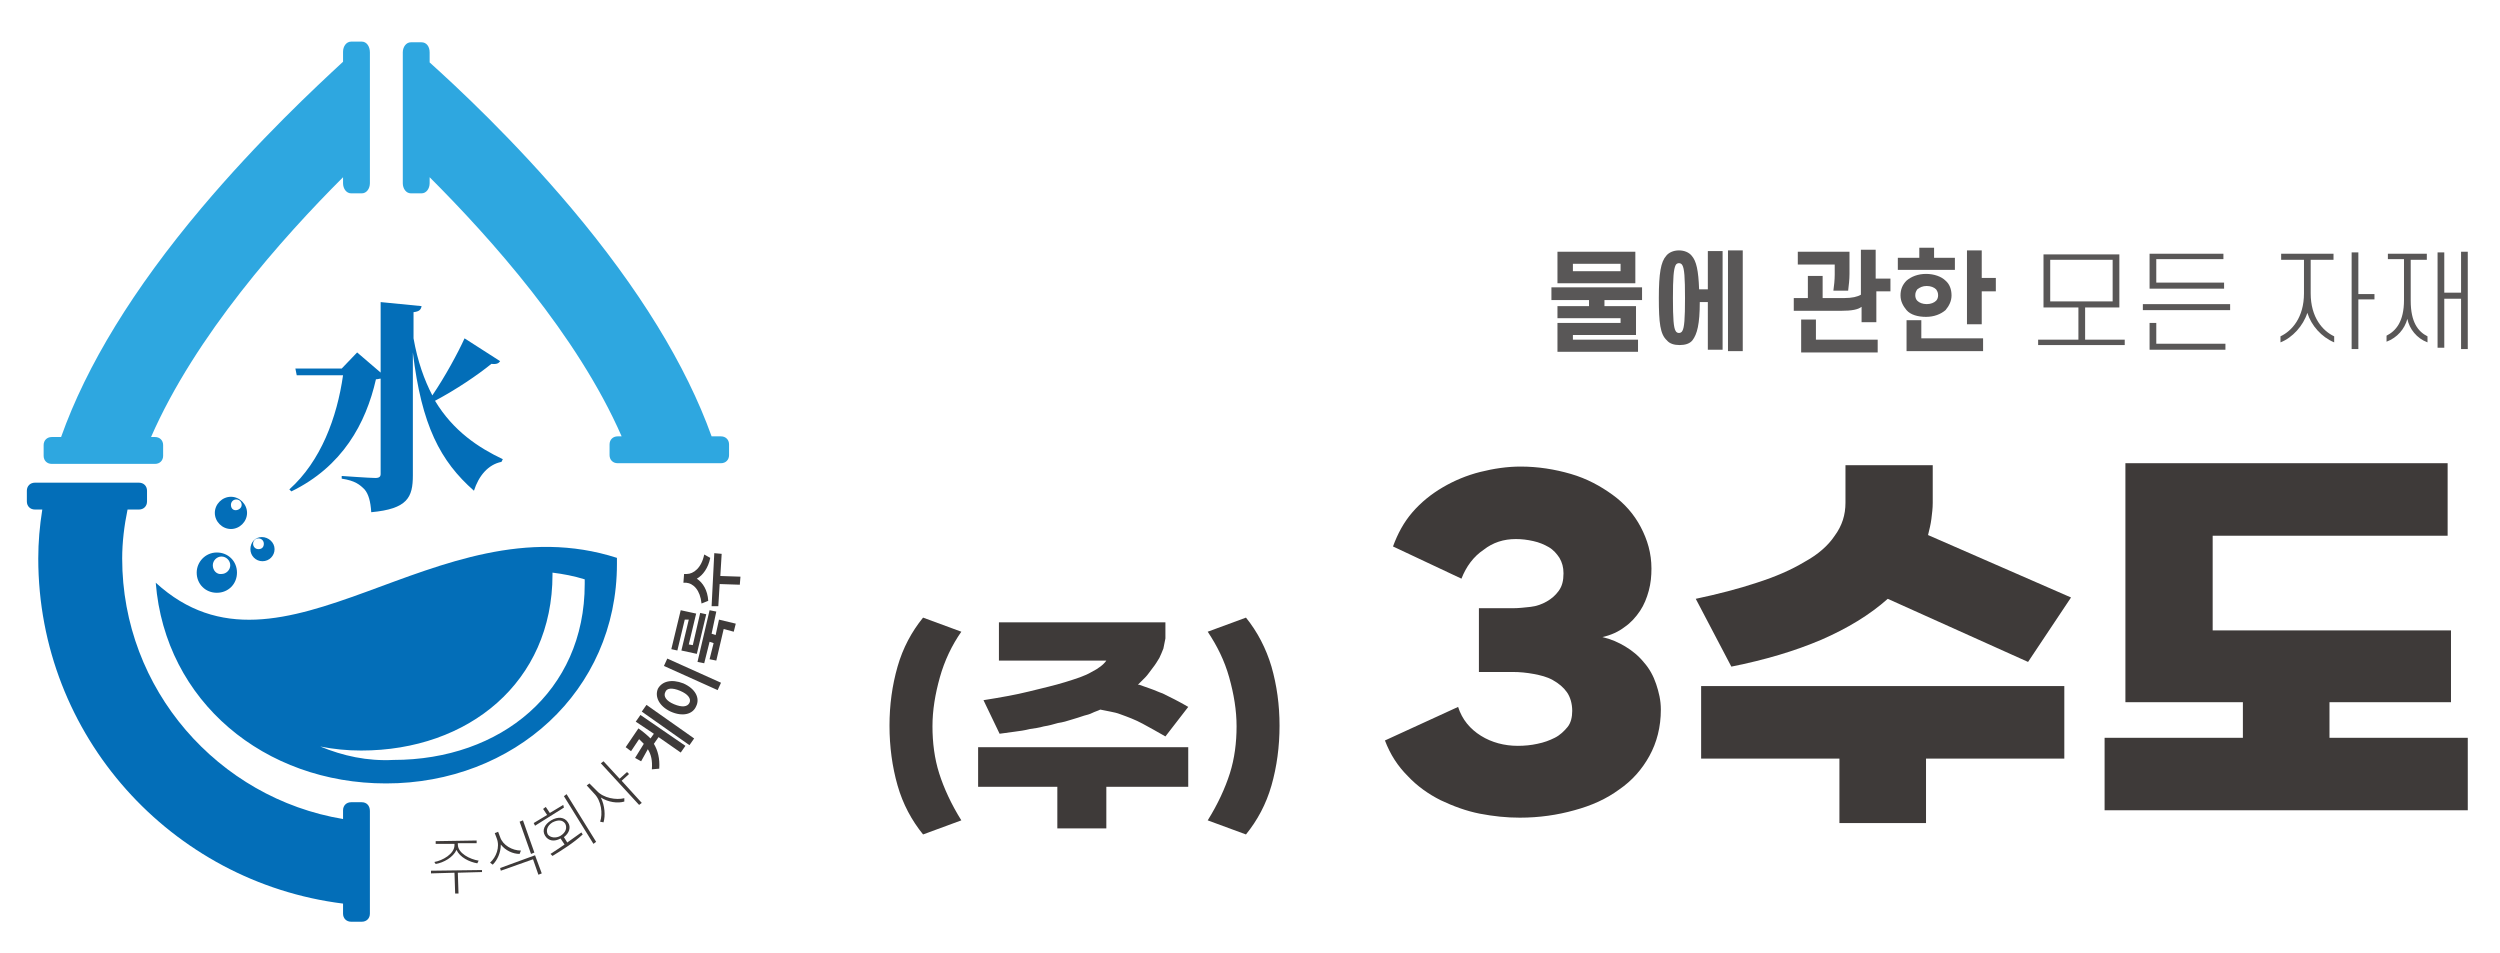 <?xml version="1.0" encoding="utf-8"?>
<!-- Generator: Adobe Illustrator 24.1.2, SVG Export Plug-In . SVG Version: 6.00 Build 0)  -->
<svg version="1.1" id="레이어_1" xmlns="http://www.w3.org/2000/svg" xmlns:xlink="http://www.w3.org/1999/xlink" x="0px"
	 y="0px" viewBox="0 0 372.4 142" style="enable-background:new 0 0 372.4 142;" xml:space="preserve">
<style type="text/css">
	.st0{fill:#3E3A39;}
	.st1{fill:#036EB8;}
	.st2{fill:#2EA7E0;}
	.st3{fill:#595757;}
</style>
<g>
	<g>
		<g>
			<path class="st0" d="M132.5,108.1c0-3.1,0.4-6,1.2-8.8s2.1-5.2,3.8-7.3l5.7,2.1c-1.4,2-2.5,4.3-3.2,6.8s-1.1,4.9-1.1,7.3
				s0.3,4.8,1,7s1.8,4.6,3.3,7l-5.7,2.1c-1.7-2.1-3-4.5-3.8-7.3C132.9,114.2,132.5,111.2,132.5,108.1z"/>
			<path class="st0" d="M157.5,123.4v-6.2h-11.8v-5.9H177v5.9h-12.2v6.2H157.5z M173.6,93.1v2c-0.1,0.5-0.2,1-0.3,1.5
				c-0.2,0.5-0.4,1-0.6,1.4c-0.3,0.5-0.6,1-1,1.5s-0.7,1-1.1,1.4c-0.2,0.2-0.4,0.4-0.6,0.6c-0.2,0.2-0.4,0.4-0.5,0.5c0,0,0,0,0.1,0
				c0,0,0,0,0.1,0c0.6,0.2,1.1,0.4,1.7,0.6c0.6,0.2,1.2,0.5,1.8,0.7c0.6,0.3,1.2,0.6,1.8,0.9s1.3,0.7,2,1.1l-3.4,4.4
				c-1.2-0.7-2.3-1.3-3.4-1.9c-1.1-0.6-2.2-1-3.3-1.4c-0.5-0.2-1-0.3-1.5-0.4s-1-0.2-1.5-0.3c-0.4,0.2-0.8,0.3-1.2,0.5
				s-0.8,0.3-1.2,0.4c-0.6,0.2-1.2,0.4-1.9,0.6c-0.6,0.2-1.3,0.4-2,0.5c-0.7,0.2-1.4,0.4-2.1,0.5c-0.7,0.2-1.4,0.3-2.1,0.4
				c-0.8,0.2-1.5,0.3-2.3,0.4c-0.7,0.1-1.5,0.2-2.2,0.3l-2.4-5c2.5-0.4,4.8-0.8,6.8-1.3s3.8-0.9,5.4-1.4c1.6-0.5,2.9-0.9,3.9-1.5
				c1-0.5,1.8-1.1,2.2-1.7h-16v-5.7h24.8V93.1z"/>
			<path class="st0" d="M190.6,108.1c0,3.1-0.4,6.1-1.2,8.9s-2.1,5.2-3.8,7.3l-5.7-2.1c1.5-2.4,2.6-4.8,3.3-7s1-4.6,1-7
				s-0.4-4.8-1.1-7.3c-0.7-2.5-1.8-4.7-3.2-6.8l5.7-2.1c1.7,2.1,3,4.6,3.8,7.3C190.2,102.1,190.6,105,190.6,108.1z"/>
		</g>
	</g>
</g>
<g>
	<g>
		<g>
			<path id="XMLID_90_" class="st1" d="M53.9,119.5h-1.6c-0.7,0-1.2,0.5-1.2,1.2v1.3c-18.6-3.1-32.9-19.3-32.9-38.8
				c0-2.4,0.3-4.9,0.8-7.3h1.7c0.7,0,1.2-0.5,1.2-1.2v-1.6c0-0.7-0.5-1.2-1.2-1.2H20H7.1H5.2c-0.7,0-1.2,0.5-1.2,1.2v1.6
				c0,0.7,0.5,1.2,1.2,1.2h1.1c-0.4,2.5-0.6,4.9-0.6,7.3c0,26.4,19.8,48.2,45.4,51.4v1.5c0,0.7,0.5,1.2,1.2,1.2h1.6
				c0.7,0,1.2-0.5,1.2-1.2V135v-12.5v-1.7C55.1,120,54.6,119.5,53.9,119.5z"/>
			<path id="XMLID_89_" class="st2" d="M53.9,6.2h-1.6c-0.7,0-1.2,0.7-1.2,1.5v1.5C47.1,12.9,38.6,20.8,30,31
				C19.9,43,12.9,54.4,9.1,65.1H7.7c-0.7,0-1.2,0.5-1.2,1.2v1.6c0,0.7,0.5,1.2,1.2,1.2h15.4c0.7,0,1.2-0.5,1.2-1.2v-1.6
				c0-0.7-0.5-1.2-1.2-1.2h-0.6C29.1,50,42,35.5,51.1,26.4v0.9c0,0.8,0.5,1.5,1.2,1.5h1.6c0.7,0,1.2-0.7,1.2-1.5V7.8
				C55.1,6.9,54.6,6.2,53.9,6.2z"/>
			<path id="XMLID_88_" class="st2" d="M60,27.3c0,0.8,0.5,1.5,1.2,1.5h1.6c0.7,0,1.2-0.7,1.2-1.5v-0.9c9.1,9.1,22,23.5,28.6,38.6
				H92c-0.7,0-1.2,0.5-1.2,1.2v1.6c0,0.7,0.5,1.2,1.2,1.2h15.4c0.7,0,1.2-0.5,1.2-1.2v-1.6c0-0.7-0.5-1.2-1.2-1.2H106
				c-3.8-10.6-10.8-22-20.9-34C76.5,20.8,68,12.9,64,9.3V7.8c0-0.9-0.5-1.5-1.2-1.5h-1.6C60.5,6.3,60,7,60,7.8V8l0,0v14.6l0,0V27.3z
				"/>
		</g>
		<g>
			<g>
				<path id="XMLID_85_" class="st1" d="M29.3,85.3c0,1.7,1.3,3,3,3s3-1.3,3-3s-1.3-3-3-3C30.6,82.3,29.3,83.7,29.3,85.3z
					 M31.7,84.2c0-0.7,0.6-1.3,1.3-1.3s1.3,0.6,1.3,1.3c0,0.7-0.6,1.3-1.3,1.3C32.3,85.6,31.7,85,31.7,84.2z"/>
				<path id="XMLID_82_" class="st1" d="M37.3,81.8c0,1,0.8,1.8,1.8,1.8s1.8-0.8,1.8-1.8S40,80,39,80S37.3,80.8,37.3,81.8z M37.7,81
					c0-0.4,0.3-0.8,0.8-0.8c0.4,0,0.8,0.3,0.8,0.8s-0.3,0.8-0.8,0.8S37.7,81.4,37.7,81z"/>
				<path id="XMLID_79_" class="st1" d="M32,76.4c0,1.3,1.1,2.4,2.4,2.4c1.3,0,2.4-1.1,2.4-2.4S35.7,74,34.4,74S32,75.1,32,76.4z
					 M34.4,75.2c0-0.4,0.3-0.8,0.8-0.8c0.4,0,0.8,0.3,0.8,0.8S35.5,76,35.1,76C34.7,76,34.4,75.7,34.4,75.2z"/>
			</g>
			<path id="XMLID_76_" class="st1" d="M23.2,86.8c1.4,17.7,16.2,29.9,34.3,29.9c19,0,34.4-13.7,34.4-32.7c0-0.3,0-0.6,0-0.9
				C64.9,74.4,42.1,104.1,23.2,86.8z M47.7,111.2c2,0.4,4,0.6,6.1,0.6c16,0,28.5-10.2,28.5-26.2c0-0.1,0-0.2,0-0.3
				c1.6,0.2,3.2,0.5,4.8,1c0,0.2,0,0.5,0,0.7c0,16-12.5,26.2-28.5,26.2C54.7,113.4,51.1,112.6,47.7,111.2z"/>
		</g>
		<g>
			<path class="st0" d="M71.8,129.9l-3.6,0.1l0.1,3.1h-0.5l-0.1-3.1l-3.5,0.1v-0.4l7.6-0.1V129.9z M64.7,128.4c1.2-0.2,3-1.2,3-2.5
				v-0.2h-2.8v-0.4l6.1-0.1v0.4h-2.8v0.2c0,1.3,1.8,2.2,3.1,2.4l-0.2,0.4c-1.2-0.2-2.6-0.9-3.1-2c-0.5,1.1-1.9,1.9-3.1,2.1
				L64.7,128.4z"/>
			<path class="st0" d="M77.4,127.2c-1,0-2.1-0.5-2.8-1.4c0,1.2-0.5,2.3-1.2,3l-0.4-0.3c0.9-0.8,1.5-2.3,1-3.6l-0.3-0.8l0.5-0.2
				l0.3,0.8c0.4,1.2,1.8,2,3.1,2L77.4,127.2z M74.5,129.3l5.2-1.9l1,2.7l-0.5,0.2l-0.8-2.3l-4.8,1.7L74.5,129.3z M77.9,122.2
				l1.7,4.8l-0.5,0.2l-1.7-4.8L77.9,122.2z"/>
			<path class="st0" d="M84,120.3l-4.3,2.7l-0.2-0.4l2-1.2l-0.6-0.9l0.4-0.3l0.6,0.9l2-1.2L84,120.3z M84.5,125.5
				c0.7-0.5,1.4-1,2.1-1.5l0.2,0.3c-1.4,1.3-3.2,2.4-4.5,3.2l-0.3-0.3c0.6-0.4,1.4-0.9,2.1-1.4l-0.6-0.9c-0.9,0.5-1.8,0.4-2.3-0.4
				s-0.1-1.7,0.9-2.3c1-0.6,2-0.5,2.5,0.3c0.5,0.7,0.2,1.6-0.6,2.2L84.5,125.5z M83.5,124.5c0.8-0.5,1-1.2,0.7-1.8
				c-0.4-0.6-1.1-0.6-1.9-0.2c-0.8,0.5-1,1.2-0.7,1.8C82,124.8,82.8,124.9,83.5,124.5z M84.4,118.3l4.4,7.1l-0.4,0.3l-4.4-7.1
				L84.4,118.3z"/>
			<path class="st0" d="M88.9,117.8c1,1.1,2.9,1.4,4.1,1.1v0.5c-1,0.3-2.4,0.1-3.5-0.6c0.6,1.2,0.7,2.7,0.4,3.7l-0.5-0.1
				c0.4-1.2,0.2-3.1-0.9-4.2l-1.1-1.2l0.4-0.3L88.9,117.8z M93.7,115.3l-1.1,1l3,3.3l-0.4,0.3l-5.7-6.2l0.4-0.3l2.4,2.6l1.1-1
				L93.7,115.3z"/>
			<path class="st0" d="M94.7,107.5l0.7-1l6.7,4.6l-0.7,1l-3.3-2.3l-0.7,1c0.6,1,0.9,2.2,0.8,3.7l-1.1,0.1c0.1-1.3-0.1-2.2-0.6-3
				l-1,1.8l-0.9-0.5l1.3-2.1c-0.2-0.2-0.5-0.5-0.7-0.7l-1.2,1.8l-0.8-0.6l1.9-2.8c0.7,0.5,1.3,1,1.8,1.5l0.5-0.7L94.7,107.5z
				 M96.3,105l7.1,5l-0.7,1l-7.1-5L96.3,105z"/>
			<path class="st0" d="M101.8,101.8c1.8,0.8,2.5,2.2,1.9,3.4c-0.5,1.2-2,1.6-3.8,0.8c-1.7-0.8-2.4-2.2-1.9-3.4
				C98.6,101.5,100,101.1,101.8,101.8z M99.4,98.1l8,3.6l-0.5,1.1l-8-3.6L99.4,98.1z M100.4,104.9c1.2,0.5,2,0.4,2.3-0.2
				s-0.2-1.3-1.4-1.8c-1.2-0.5-2-0.4-2.2,0.2C98.8,103.7,99.2,104.4,100.4,104.9z"/>
			<path class="st0" d="M102,92.3l-1.1,4.6l-0.9-0.2l1.4-5.8l2.3,0.5l-1.1,4.6l0.6,0.1l1.1-4.8l0.9,0.2l-1.4,5.9l-2.3-0.5l1.1-4.6
				L102,92.3z M106,94.4l0.6,0.2l0.5-2.3l2.5,0.6l-0.3,1.2l-1.5-0.4l-1.1,4.7l-1-0.2l0.6-2.4l-0.6-0.2l-0.8,3.2l-1-0.2l1.8-7.7
				l1,0.2L106,94.4z"/>
			<path class="st0" d="M105.8,83.1c-0.3,1.5-1.1,2.6-2,3.1c0.9,0.6,1.6,1.7,1.7,3.3l-1,0.4c-0.2-2-1.2-3-2.3-3.1h-0.4l0.1-1.3h0.4
				c1,0,2.2-0.9,2.6-2.9L105.8,83.1z M107.5,82.5l-0.2,3.3l3,0.1l-0.1,1.2l-3-0.1l-0.2,3.3h-1l0.4-7.9L107.5,82.5z"/>
		</g>
	</g>
	<g>
		<g>
			<path class="st1" d="M74.5,53.8c-0.2,0.3-0.5,0.5-1.3,0.4c-2.1,1.7-5.2,3.8-8.4,5.5c2.7,4.5,6.5,7,10.1,8.7l-0.2,0.4
				c-2,0.4-3.4,2.1-4.1,4.3c-5-4.4-7.8-9.7-9.1-20.6v18.3c0,3.3-0.8,5-6.2,5.5c-0.1-1.6-0.4-2.7-1-3.4c-0.7-0.7-1.4-1.3-3.4-1.6
				v-0.4c0,0,4.2,0.3,5,0.3c0.6,0,0.8-0.2,0.8-0.6V56.4c-0.2,0-0.4,0.1-0.7,0.1c-1.5,6.6-5,13-12.6,16.7l-0.3-0.3
				c4.7-4.2,7.1-10.7,8-17h-6.9l-0.2-1h6.9l2.3-2.4l3.5,3V45l6.1,0.6c-0.1,0.5-0.3,0.8-1.2,0.9v3.9c0.6,3.4,1.6,6.2,2.8,8.5
				c1.9-2.8,3.8-6.3,4.8-8.5L74.5,53.8z"/>
		</g>
	</g>
</g>
<g>
	<path class="st3" d="M236.7,45.6v-0.9h-5.6v-1.9h13.5v1.9h-5.6v0.9h4.7v4.3h-9.4v0.7h9.7v1.8H232v-4.3h9.4v-0.7H232v-1.8H236.7z
		 M232,42.2v-4.7h11.6v4.7H232z M241.4,39.3h-7.1v1.1h7.1V39.3z"/>
	<path class="st3" d="M247.1,44.4c0-3.7,0.3-5.4,1.1-6.3c0.4-0.5,1.1-0.8,1.9-0.8c0.8,0,1.5,0.3,1.9,0.8c0.7,0.8,1,2.2,1.1,5h1.3
		v-5.7h2.2v14.7h-2.2V45h-1.2c0,3.3-0.4,4.8-1.1,5.7c-0.4,0.5-1.1,0.7-1.9,0.7c-0.8,0-1.5-0.2-1.9-0.7
		C247.3,49.8,247.1,48.1,247.1,44.4z M249.2,44.4c0,3.1,0.1,4.4,0.4,4.9c0.1,0.2,0.3,0.3,0.5,0.3c0.2,0,0.4-0.1,0.5-0.3
		c0.3-0.5,0.4-1.8,0.4-4.9c0-3.1-0.1-4.4-0.4-4.9c-0.1-0.2-0.3-0.3-0.5-0.3c-0.2,0-0.4,0.1-0.5,0.3
		C249.3,40.1,249.2,41.4,249.2,44.4z M257.4,52.3v-15h2.2v15H257.4z"/>
	<path class="st3" d="M279.5,41.5h2.1v1.9h-2.1v4.6h-2.2v-2.3c-0.5,0.4-1.4,0.6-3.1,0.6h-7v-1.9h2.1v-3.3h2.2v3.3h3.2
		c1.2,0,2-0.2,2.5-0.5v-6.7h2.2V41.5z M273.3,39.4h-5.5v-1.9h7.7v3.3c0,0.8-0.1,1.7-0.2,2.5h-2.2c0.1-0.7,0.2-1.6,0.2-2.4V39.4z
		 M268.3,52.5v-4.9h2.2v3h9.2v1.9H268.3z"/>
	<path class="st3" d="M285.9,36.9h2.2v1.5h3.1v1.8h-8.5v-1.8h3.2V36.9z M283.1,44c0-0.9,0.3-1.6,0.9-2.2c0.7-0.6,1.7-1,2.9-1
		s2.3,0.4,2.9,1c0.6,0.5,0.9,1.3,0.9,2.2c0,0.9-0.4,1.6-0.9,2.2c-0.7,0.6-1.7,1-2.9,1s-2.3-0.3-2.9-1
		C283.5,45.6,283.1,44.9,283.1,44z M286.2,50.4h9.2v1.9H284v-4.6h2.2V50.4z M285.3,44c0,0.3,0.1,0.6,0.3,0.8
		c0.3,0.3,0.8,0.5,1.4,0.5c0.6,0,1.1-0.2,1.4-0.5c0.2-0.2,0.3-0.5,0.3-0.8c0-0.4-0.1-0.6-0.3-0.9c-0.3-0.3-0.8-0.5-1.4-0.5
		c-0.6,0-1,0.2-1.4,0.5C285.4,43.4,285.3,43.6,285.3,44z M295.2,41.4h2.1v2h-2.1v4.9h-2.2v-11h2.2V41.4z"/>
	<path class="st3" d="M315.7,45.8h-5.1v4.8h5.9v0.8h-12.9v-0.8h6v-4.8h-5.2v-7.9h11.3V45.8z M314.7,44.9v-6.2h-9.3v6.2H314.7z"/>
	<path class="st3" d="M319.2,46.2v-0.9h13v0.9H319.2z M331.2,38.6h-10v3.5h10.1V43h-11.1v-5.2h11V38.6z M321.2,48.1v3.1h10.3v0.9
		h-11.3v-4H321.2z"/>
	<path class="st3" d="M339.9,37.8h7.7v0.9h-3.4v5c0,3.6,1.8,5.6,3.5,6.4V51c-1.9-0.8-3.4-2.5-4-4.4c-0.6,1.9-2.2,3.7-4,4.4v-0.9
		c1.7-0.8,3.5-2.8,3.5-6.4v-5h-3.4V37.8z M351.3,37.6v6.2h2.4v0.8h-2.4V52h-1V37.6H351.3z"/>
	<path class="st3" d="M355.8,37.8h5.7v0.9h-2.4v6.1c0,3.2,1.1,4.6,2.5,5.3V51c-1.6-0.6-2.7-2-3-3.5c-0.4,1.5-1.5,2.8-3.1,3.4v-0.9
		c1.4-0.7,2.6-2.1,2.6-5.3v-6.1h-2.4V37.8z M367.6,52h-1v-7.5h-2.5v7.3h-1V37.6h1v6h2.5v-6.1h1V52z"/>
</g>
<g>
	<path class="st0" d="M207.5,81.4c0.7-1.9,1.6-3.6,2.9-5.1c1.3-1.5,2.8-2.7,4.5-3.7c1.7-1,3.6-1.8,5.6-2.3c2-0.5,4-0.8,6-0.8
		c2.6,0,5.1,0.4,7.5,1.1c2.4,0.7,4.4,1.8,6.2,3.1c1.8,1.3,3.2,2.9,4.2,4.8c1,1.9,1.6,3.9,1.6,6.2c0,1.1-0.1,2.2-0.4,3.3
		c-0.3,1.1-0.7,2.1-1.3,3c-0.6,0.9-1.4,1.8-2.3,2.4c-0.9,0.7-2,1.2-3.3,1.5c1.3,0.3,2.4,0.8,3.4,1.4c1,0.6,2,1.4,2.8,2.4
		c0.8,0.9,1.4,2,1.8,3.2c0.4,1.2,0.7,2.4,0.7,3.8c0,2.6-0.6,4.9-1.7,6.9c-1.1,2-2.6,3.7-4.5,5c-1.9,1.4-4.1,2.4-6.7,3.1
		c-2.5,0.7-5.2,1.1-8.1,1.1c-2,0-3.9-0.2-6-0.6c-2-0.4-3.9-1.1-5.8-2c-1.8-0.9-3.5-2.1-4.9-3.6c-1.5-1.5-2.6-3.2-3.4-5.3l10.9-5
		c0.6,1.9,1.8,3.3,3.4,4.3c1.6,1,3.5,1.5,5.5,1.5c1,0,2-0.1,2.9-0.3c1-0.2,1.8-0.5,2.6-0.9c0.8-0.4,1.4-1,1.9-1.6s0.7-1.5,0.7-2.4
		c0-1.1-0.3-2.1-0.8-2.8c-0.5-0.7-1.2-1.3-2.1-1.8s-1.8-0.7-2.8-0.9c-1.1-0.2-2.1-0.3-3.1-0.3h-5.1v-9.5h5.1c0.8,0,1.7-0.1,2.6-0.2
		c0.9-0.1,1.7-0.4,2.4-0.8c0.7-0.4,1.3-0.9,1.8-1.6c0.5-0.7,0.7-1.5,0.7-2.6c0-0.9-0.2-1.6-0.6-2.3c-0.4-0.6-0.9-1.2-1.6-1.6
		c-0.7-0.4-1.4-0.7-2.3-0.9c-0.9-0.2-1.7-0.3-2.6-0.3c-1.8,0-3.4,0.5-4.8,1.6c-1.5,1-2.6,2.5-3.3,4.3L207.5,81.4z"/>
	<path class="st0" d="M287.9,69.3v5.6c0,0.8-0.1,1.6-0.2,2.4c-0.1,0.8-0.3,1.6-0.5,2.4l21.3,9.3l-6.4,9.6l-20.9-9.4
		c-2.7,2.4-6,4.4-9.9,6.1c-4,1.7-8.4,3-13.4,4l-5.3-10.1c3.3-0.7,6.4-1.5,9.1-2.4c2.8-0.9,5.1-1.9,7.1-3.1c2-1.1,3.5-2.4,4.5-3.9
		c1.1-1.5,1.6-3.1,1.6-4.9v-5.6H287.9z M253.4,102.2h54.1V113h-20.6v9.6H274V113h-20.6V102.2z"/>
	<path class="st0" d="M365.1,93.8v10.8H347v5.3h20.6v10.8h-54.1v-10.8h20.6v-5.3h-17.5V69h48v10.8h-35v14.1H365.1z"/>
</g>
</svg>
